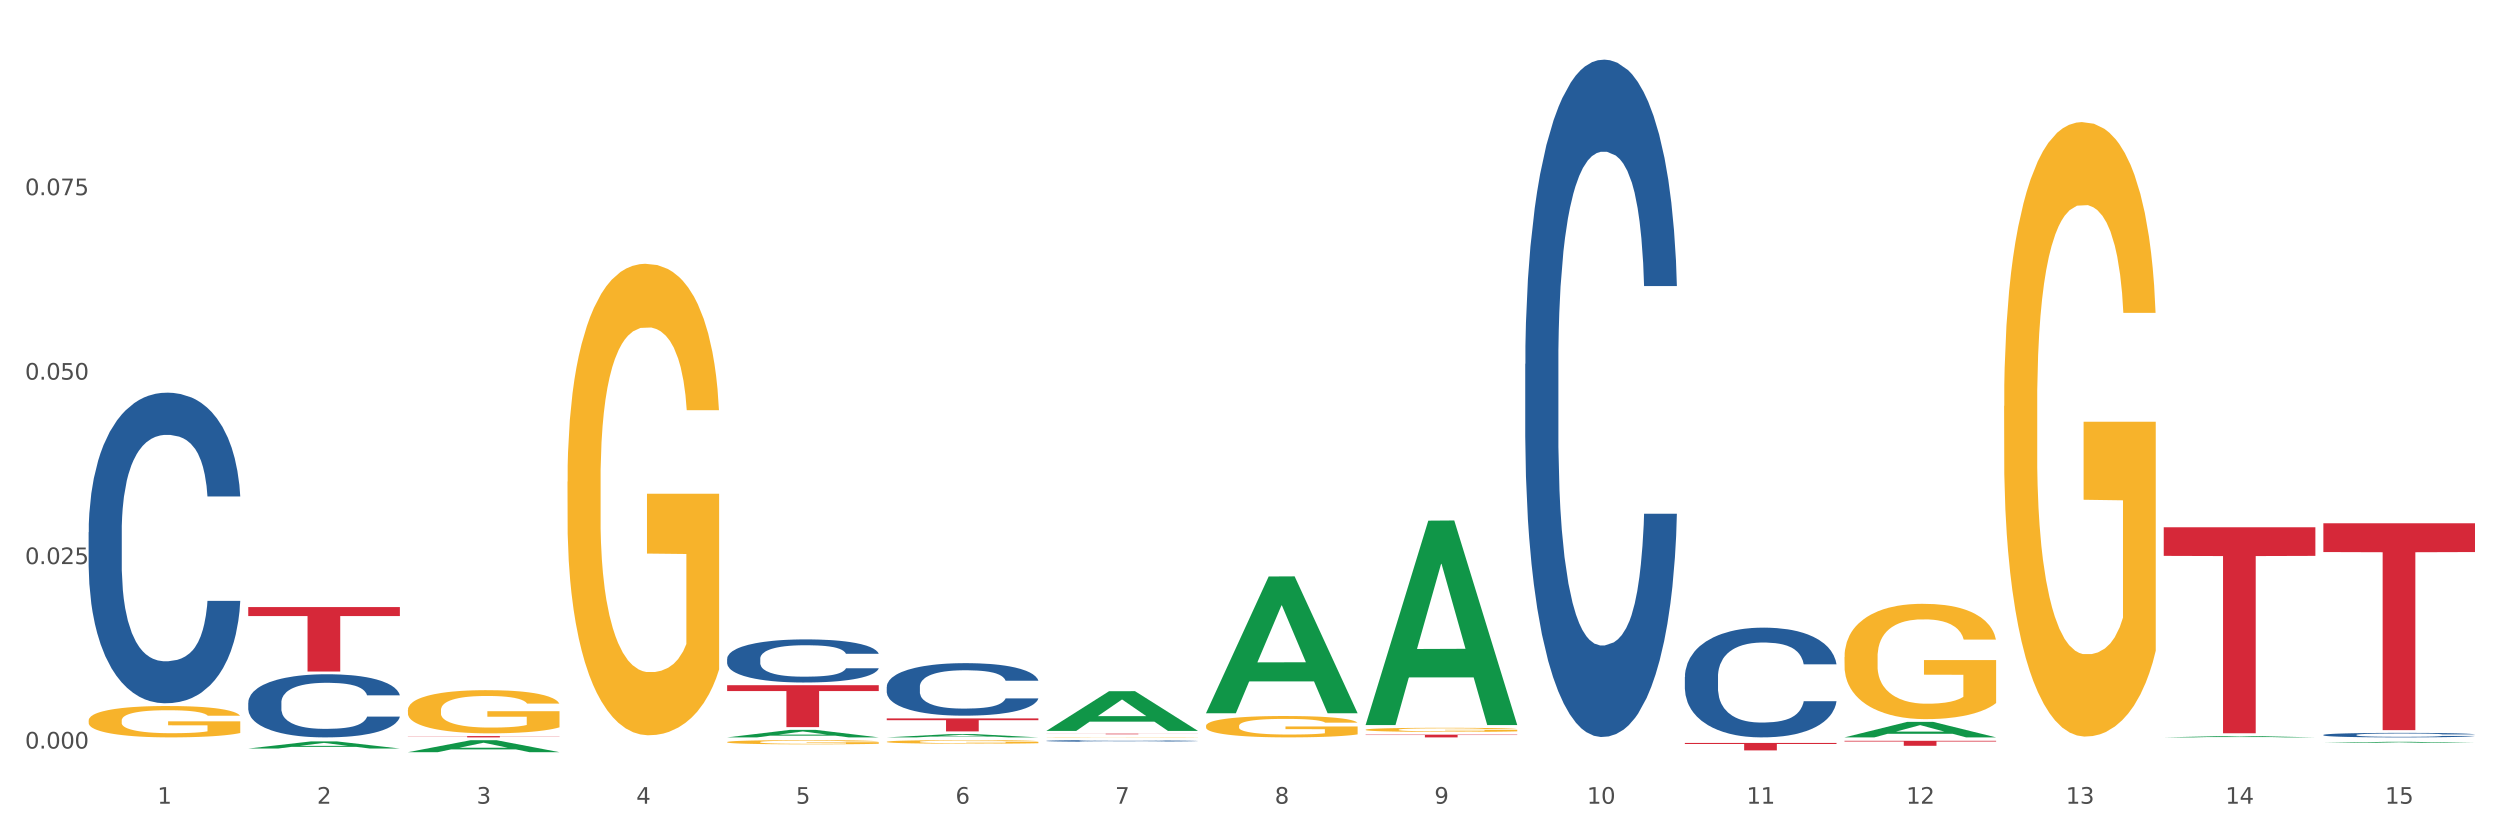 <?xml version="1.0" encoding="utf-8" standalone="no"?>
<!DOCTYPE svg PUBLIC "-//W3C//DTD SVG 1.1//EN"
  "http://www.w3.org/Graphics/SVG/1.1/DTD/svg11.dtd">
<svg xmlns:xlink="http://www.w3.org/1999/xlink" width="1080pt" height="360pt" viewBox="0 0 1080 360" xmlns="http://www.w3.org/2000/svg" version="1.1">
 <rect x="0" y="0" width="1080" height="360" fill="#333333" stroke="none"/>
 <defs>
  <style type="text/css">*{stroke-linejoin: round; stroke-linecap: butt}</style>
 </defs>
 <g id="figure_1">
  <g id="patch_1">
   <path d="M 0 360 
L 1080 360 
L 1080 0 
L 0 0 
z
" style="fill: #ffffff; stroke: #ffffff; stroke-linejoin: miter"/>
  </g>
  <g id="axes_1">
   <g id="matplotlib.axis_1">
    <g id="xtick_1">
     <g id="text_1">
      <!-- 1 -->
      <g style="fill: #4d4d4d" transform="translate(67.984 347.204) scale(0.096 -0.096)">
       <defs>
        <path id="DejaVuSans-31" d="M 794 531 
L 1825 531 
L 1825 4091 
L 703 3866 
L 703 4441 
L 1819 4666 
L 2450 4666 
L 2450 531 
L 3481 531 
L 3481 0 
L 794 0 
L 794 531 
z
" transform="scale(0.016)"/>
       </defs>
       <use xlink:href="#DejaVuSans-31"/>
      </g>
     </g>
    </g>
    <g id="xtick_2">
     <g id="text_2">
      <!-- 2 -->
      <g style="fill: #4d4d4d" transform="translate(136.942 347.204) scale(0.096 -0.096)">
       <defs>
        <path id="DejaVuSans-32" d="M 1228 531 
L 3431 531 
L 3431 0 
L 469 0 
L 469 531 
Q 828 903 1448 1529 
Q 2069 2156 2228 2338 
Q 2531 2678 2651 2914 
Q 2772 3150 2772 3378 
Q 2772 3750 2511 3984 
Q 2250 4219 1831 4219 
Q 1534 4219 1204 4116 
Q 875 4013 500 3803 
L 500 4441 
Q 881 4594 1212 4672 
Q 1544 4750 1819 4750 
Q 2544 4750 2975 4387 
Q 3406 4025 3406 3419 
Q 3406 3131 3298 2873 
Q 3191 2616 2906 2266 
Q 2828 2175 2409 1742 
Q 1991 1309 1228 531 
z
" transform="scale(0.016)"/>
       </defs>
       <use xlink:href="#DejaVuSans-32"/>
      </g>
     </g>
    </g>
    <g id="xtick_3">
     <g id="text_3">
      <!-- 3 -->
      <g style="fill: #4d4d4d" transform="translate(205.899 347.204) scale(0.096 -0.096)">
       <defs>
        <path id="DejaVuSans-33" d="M 2597 2516 
Q 3050 2419 3304 2112 
Q 3559 1806 3559 1356 
Q 3559 666 3084 287 
Q 2609 -91 1734 -91 
Q 1441 -91 1130 -33 
Q 819 25 488 141 
L 488 750 
Q 750 597 1062 519 
Q 1375 441 1716 441 
Q 2309 441 2620 675 
Q 2931 909 2931 1356 
Q 2931 1769 2642 2001 
Q 2353 2234 1838 2234 
L 1294 2234 
L 1294 2753 
L 1863 2753 
Q 2328 2753 2575 2939 
Q 2822 3125 2822 3475 
Q 2822 3834 2567 4026 
Q 2313 4219 1838 4219 
Q 1578 4219 1281 4162 
Q 984 4106 628 3988 
L 628 4550 
Q 988 4650 1302 4700 
Q 1616 4750 1894 4750 
Q 2613 4750 3031 4423 
Q 3450 4097 3450 3541 
Q 3450 3153 3228 2886 
Q 3006 2619 2597 2516 
z
" transform="scale(0.016)"/>
       </defs>
       <use xlink:href="#DejaVuSans-33"/>
      </g>
     </g>
    </g>
    <g id="xtick_4">
     <g id="text_4">
      <!-- 4 -->
      <g style="fill: #4d4d4d" transform="translate(274.857 347.204) scale(0.096 -0.096)">
       <defs>
        <path id="DejaVuSans-34" d="M 2419 4116 
L 825 1625 
L 2419 1625 
L 2419 4116 
z
M 2253 4666 
L 3047 4666 
L 3047 1625 
L 3713 1625 
L 3713 1100 
L 3047 1100 
L 3047 0 
L 2419 0 
L 2419 1100 
L 313 1100 
L 313 1709 
L 2253 4666 
z
" transform="scale(0.016)"/>
       </defs>
       <use xlink:href="#DejaVuSans-34"/>
      </g>
     </g>
    </g>
    <g id="xtick_5">
     <g id="text_5">
      <!-- 5 -->
      <g style="fill: #4d4d4d" transform="translate(343.815 347.204) scale(0.096 -0.096)">
       <defs>
        <path id="DejaVuSans-35" d="M 691 4666 
L 3169 4666 
L 3169 4134 
L 1269 4134 
L 1269 2991 
Q 1406 3038 1543 3061 
Q 1681 3084 1819 3084 
Q 2600 3084 3056 2656 
Q 3513 2228 3513 1497 
Q 3513 744 3044 326 
Q 2575 -91 1722 -91 
Q 1428 -91 1123 -41 
Q 819 9 494 109 
L 494 744 
Q 775 591 1075 516 
Q 1375 441 1709 441 
Q 2250 441 2565 725 
Q 2881 1009 2881 1497 
Q 2881 1984 2565 2268 
Q 2250 2553 1709 2553 
Q 1456 2553 1204 2497 
Q 953 2441 691 2322 
L 691 4666 
z
" transform="scale(0.016)"/>
       </defs>
       <use xlink:href="#DejaVuSans-35"/>
      </g>
     </g>
    </g>
    <g id="xtick_6">
     <g id="text_6">
      <!-- 6 -->
      <g style="fill: #4d4d4d" transform="translate(412.772 347.204) scale(0.096 -0.096)">
       <defs>
        <path id="DejaVuSans-36" d="M 2113 2584 
Q 1688 2584 1439 2293 
Q 1191 2003 1191 1497 
Q 1191 994 1439 701 
Q 1688 409 2113 409 
Q 2538 409 2786 701 
Q 3034 994 3034 1497 
Q 3034 2003 2786 2293 
Q 2538 2584 2113 2584 
z
M 3366 4563 
L 3366 3988 
Q 3128 4100 2886 4159 
Q 2644 4219 2406 4219 
Q 1781 4219 1451 3797 
Q 1122 3375 1075 2522 
Q 1259 2794 1537 2939 
Q 1816 3084 2150 3084 
Q 2853 3084 3261 2657 
Q 3669 2231 3669 1497 
Q 3669 778 3244 343 
Q 2819 -91 2113 -91 
Q 1303 -91 875 529 
Q 447 1150 447 2328 
Q 447 3434 972 4092 
Q 1497 4750 2381 4750 
Q 2619 4750 2861 4703 
Q 3103 4656 3366 4563 
z
" transform="scale(0.016)"/>
       </defs>
       <use xlink:href="#DejaVuSans-36"/>
      </g>
     </g>
    </g>
    <g id="xtick_7">
     <g id="text_7">
      <!-- 7 -->
      <g style="fill: #4d4d4d" transform="translate(481.73 347.204) scale(0.096 -0.096)">
       <defs>
        <path id="DejaVuSans-37" d="M 525 4666 
L 3525 4666 
L 3525 4397 
L 1831 0 
L 1172 0 
L 2766 4134 
L 525 4134 
L 525 4666 
z
" transform="scale(0.016)"/>
       </defs>
       <use xlink:href="#DejaVuSans-37"/>
      </g>
     </g>
    </g>
    <g id="xtick_8">
     <g id="text_8">
      <!-- 8 -->
      <g style="fill: #4d4d4d" transform="translate(550.688 347.204) scale(0.096 -0.096)">
       <defs>
        <path id="DejaVuSans-38" d="M 2034 2216 
Q 1584 2216 1326 1975 
Q 1069 1734 1069 1313 
Q 1069 891 1326 650 
Q 1584 409 2034 409 
Q 2484 409 2743 651 
Q 3003 894 3003 1313 
Q 3003 1734 2745 1975 
Q 2488 2216 2034 2216 
z
M 1403 2484 
Q 997 2584 770 2862 
Q 544 3141 544 3541 
Q 544 4100 942 4425 
Q 1341 4750 2034 4750 
Q 2731 4750 3128 4425 
Q 3525 4100 3525 3541 
Q 3525 3141 3298 2862 
Q 3072 2584 2669 2484 
Q 3125 2378 3379 2068 
Q 3634 1759 3634 1313 
Q 3634 634 3220 271 
Q 2806 -91 2034 -91 
Q 1263 -91 848 271 
Q 434 634 434 1313 
Q 434 1759 690 2068 
Q 947 2378 1403 2484 
z
M 1172 3481 
Q 1172 3119 1398 2916 
Q 1625 2713 2034 2713 
Q 2441 2713 2670 2916 
Q 2900 3119 2900 3481 
Q 2900 3844 2670 4047 
Q 2441 4250 2034 4250 
Q 1625 4250 1398 4047 
Q 1172 3844 1172 3481 
z
" transform="scale(0.016)"/>
       </defs>
       <use xlink:href="#DejaVuSans-38"/>
      </g>
     </g>
    </g>
    <g id="xtick_9">
     <g id="text_9">
      <!-- 9 -->
      <g style="fill: #4d4d4d" transform="translate(619.645 347.204) scale(0.096 -0.096)">
       <defs>
        <path id="DejaVuSans-39" d="M 703 97 
L 703 672 
Q 941 559 1184 500 
Q 1428 441 1663 441 
Q 2288 441 2617 861 
Q 2947 1281 2994 2138 
Q 2813 1869 2534 1725 
Q 2256 1581 1919 1581 
Q 1219 1581 811 2004 
Q 403 2428 403 3163 
Q 403 3881 828 4315 
Q 1253 4750 1959 4750 
Q 2769 4750 3195 4129 
Q 3622 3509 3622 2328 
Q 3622 1225 3098 567 
Q 2575 -91 1691 -91 
Q 1453 -91 1209 -44 
Q 966 3 703 97 
z
M 1959 2075 
Q 2384 2075 2632 2365 
Q 2881 2656 2881 3163 
Q 2881 3666 2632 3958 
Q 2384 4250 1959 4250 
Q 1534 4250 1286 3958 
Q 1038 3666 1038 3163 
Q 1038 2656 1286 2365 
Q 1534 2075 1959 2075 
z
" transform="scale(0.016)"/>
       </defs>
       <use xlink:href="#DejaVuSans-39"/>
      </g>
     </g>
    </g>
    <g id="xtick_10">
     <g id="text_10">
      <!-- 10 -->
      <g style="fill: #4d4d4d" transform="translate(685.549 347.204) scale(0.096 -0.096)">
       <defs>
        <path id="DejaVuSans-30" d="M 2034 4250 
Q 1547 4250 1301 3770 
Q 1056 3291 1056 2328 
Q 1056 1369 1301 889 
Q 1547 409 2034 409 
Q 2525 409 2770 889 
Q 3016 1369 3016 2328 
Q 3016 3291 2770 3770 
Q 2525 4250 2034 4250 
z
M 2034 4750 
Q 2819 4750 3233 4129 
Q 3647 3509 3647 2328 
Q 3647 1150 3233 529 
Q 2819 -91 2034 -91 
Q 1250 -91 836 529 
Q 422 1150 422 2328 
Q 422 3509 836 4129 
Q 1250 4750 2034 4750 
z
" transform="scale(0.016)"/>
       </defs>
       <use xlink:href="#DejaVuSans-31"/>
       <use xlink:href="#DejaVuSans-30" transform="translate(63.623 0)"/>
      </g>
     </g>
    </g>
    <g id="xtick_11">
     <g id="text_11">
      <!-- 11 -->
      <g style="fill: #4d4d4d" transform="translate(754.506 347.204) scale(0.096 -0.096)">
       <use xlink:href="#DejaVuSans-31"/>
       <use xlink:href="#DejaVuSans-31" transform="translate(63.623 0)"/>
      </g>
     </g>
    </g>
    <g id="xtick_12">
     <g id="text_12">
      <!-- 12 -->
      <g style="fill: #4d4d4d" transform="translate(823.464 347.204) scale(0.096 -0.096)">
       <use xlink:href="#DejaVuSans-31"/>
       <use xlink:href="#DejaVuSans-32" transform="translate(63.623 0)"/>
      </g>
     </g>
    </g>
    <g id="xtick_13">
     <g id="text_13">
      <!-- 13 -->
      <g style="fill: #4d4d4d" transform="translate(892.422 347.204) scale(0.096 -0.096)">
       <use xlink:href="#DejaVuSans-31"/>
       <use xlink:href="#DejaVuSans-33" transform="translate(63.623 0)"/>
      </g>
     </g>
    </g>
    <g id="xtick_14">
     <g id="text_14">
      <!-- 14 -->
      <g style="fill: #4d4d4d" transform="translate(961.379 347.204) scale(0.096 -0.096)">
       <use xlink:href="#DejaVuSans-31"/>
       <use xlink:href="#DejaVuSans-34" transform="translate(63.623 0)"/>
      </g>
     </g>
    </g>
    <g id="xtick_15">
     <g id="text_15">
      <!-- 15 -->
      <g style="fill: #4d4d4d" transform="translate(1030.337 347.204) scale(0.096 -0.096)">
       <use xlink:href="#DejaVuSans-31"/>
       <use xlink:href="#DejaVuSans-35" transform="translate(63.623 0)"/>
      </g>
     </g>
    </g>
    <g id="xtick_16"/>
    <g id="xtick_17"/>
    <g id="xtick_18"/>
    <g id="xtick_19"/>
    <g id="xtick_20"/>
    <g id="xtick_21"/>
    <g id="xtick_22"/>
    <g id="xtick_23"/>
    <g id="xtick_24"/>
    <g id="xtick_25"/>
    <g id="xtick_26"/>
    <g id="xtick_27"/>
    <g id="xtick_28"/>
    <g id="xtick_29"/>
   </g>
   <g id="matplotlib.axis_2">
    <g id="ytick_1">
     <g id="text_16">
      <!-- 0.000 -->
      <g style="fill: #4d4d4d" transform="translate(10.8 323.378) scale(0.096 -0.096)">
       <defs>
        <path id="DejaVuSans-2e" d="M 684 794 
L 1344 794 
L 1344 0 
L 684 0 
L 684 794 
z
" transform="scale(0.016)"/>
       </defs>
       <use xlink:href="#DejaVuSans-30"/>
       <use xlink:href="#DejaVuSans-2e" transform="translate(63.623 0)"/>
       <use xlink:href="#DejaVuSans-30" transform="translate(95.41 0)"/>
       <use xlink:href="#DejaVuSans-30" transform="translate(159.033 0)"/>
       <use xlink:href="#DejaVuSans-30" transform="translate(222.656 0)"/>
      </g>
     </g>
    </g>
    <g id="ytick_2">
     <g id="text_17">
      <!-- 0.025 -->
      <g style="fill: #4d4d4d" transform="translate(10.8 243.691) scale(0.096 -0.096)">
       <use xlink:href="#DejaVuSans-30"/>
       <use xlink:href="#DejaVuSans-2e" transform="translate(63.623 0)"/>
       <use xlink:href="#DejaVuSans-30" transform="translate(95.41 0)"/>
       <use xlink:href="#DejaVuSans-32" transform="translate(159.033 0)"/>
       <use xlink:href="#DejaVuSans-35" transform="translate(222.656 0)"/>
      </g>
     </g>
    </g>
    <g id="ytick_3">
     <g id="text_18">
      <!-- 0.050 -->
      <g style="fill: #4d4d4d" transform="translate(10.8 164.004) scale(0.096 -0.096)">
       <use xlink:href="#DejaVuSans-30"/>
       <use xlink:href="#DejaVuSans-2e" transform="translate(63.623 0)"/>
       <use xlink:href="#DejaVuSans-30" transform="translate(95.41 0)"/>
       <use xlink:href="#DejaVuSans-35" transform="translate(159.033 0)"/>
       <use xlink:href="#DejaVuSans-30" transform="translate(222.656 0)"/>
      </g>
     </g>
    </g>
    <g id="ytick_4">
     <g id="text_19">
      <!-- 0.075 -->
      <g style="fill: #4d4d4d" transform="translate(10.8 84.318) scale(0.096 -0.096)">
       <use xlink:href="#DejaVuSans-30"/>
       <use xlink:href="#DejaVuSans-2e" transform="translate(63.623 0)"/>
       <use xlink:href="#DejaVuSans-30" transform="translate(95.41 0)"/>
       <use xlink:href="#DejaVuSans-37" transform="translate(159.033 0)"/>
       <use xlink:href="#DejaVuSans-35" transform="translate(222.656 0)"/>
      </g>
     </g>
    </g>
    <g id="ytick_5"/>
    <g id="ytick_6"/>
    <g id="ytick_7"/>
    <g id="ytick_8"/>
   </g>
   <g id="PolyCollection_1">
    <path d="M 107.241 323.364 
L 107.308 323.361 
L 134.323 320.289 
L 145.533 320.286 
L 172.75 323.37 
L 159.784 323.37 
L 153.908 322.652 
L 126.016 322.652 
L 125.813 322.663 
L 120.14 323.37 
L 107.241 323.37 
L 107.241 323.364 
L 129.527 322.223 
L 150.396 322.22 
L 140.063 320.943 
L 139.928 320.938 
L 139.793 320.946 
L 129.46 322.22 
L 129.527 322.223 
L 107.241 323.364 
z
" clip-path="url(#p8ca5facd0c)" style="fill: #109648"/>
    <path d="M 796.817 320.04 
L 862.327 320.04 
L 862.327 320.34 
L 836.558 320.342 
L 836.558 322.195 
L 822.431 322.195 
L 822.431 320.342 
L 796.817 320.34 
L 796.817 320.042 
L 796.817 320.04 
z
" clip-path="url(#p8ca5facd0c)" style="fill: #d62839"/>
    <path d="M 727.86 320.961 
L 793.369 320.961 
L 793.369 321.405 
L 767.6 321.408 
L 767.6 324.158 
L 753.474 324.158 
L 753.474 321.408 
L 727.86 321.405 
L 727.86 320.964 
L 727.86 320.961 
z
" clip-path="url(#p8ca5facd0c)" style="fill: #d62839"/>
    <path d="M 589.944 317.368 
L 655.454 317.368 
L 655.454 317.533 
L 629.685 317.534 
L 629.685 318.555 
L 615.558 318.555 
L 615.558 317.534 
L 589.944 317.533 
L 589.944 317.369 
L 589.944 317.368 
z
" clip-path="url(#p8ca5facd0c)" style="fill: #d62839"/>
    <path d="M 452.029 316.94 
L 517.539 316.94 
L 517.539 316.978 
L 491.769 316.979 
L 491.769 317.215 
L 477.643 317.215 
L 477.643 316.979 
L 452.029 316.978 
L 452.029 316.94 
L 452.029 316.94 
z
" clip-path="url(#p8ca5facd0c)" style="fill: #d62839"/>
    <path d="M 383.071 310.354 
L 448.581 310.354 
L 448.581 311.132 
L 422.812 311.137 
L 422.812 315.954 
L 408.685 315.954 
L 408.685 311.137 
L 383.071 311.132 
L 383.071 310.359 
L 383.071 310.354 
z
" clip-path="url(#p8ca5facd0c)" style="fill: #d62839"/>
    <path d="M 314.114 296.019 
L 379.623 296.019 
L 379.623 298.537 
L 353.854 298.554 
L 353.854 314.134 
L 339.728 314.134 
L 339.728 298.554 
L 314.114 298.537 
L 314.114 296.036 
L 314.114 296.019 
z
" clip-path="url(#p8ca5facd0c)" style="fill: #d62839"/>
    <path d="M 107.241 262.261 
L 172.75 262.261 
L 172.75 266.129 
L 146.981 266.155 
L 146.981 290.095 
L 132.855 290.095 
L 132.855 266.155 
L 107.241 266.129 
L 107.241 262.287 
L 107.241 262.261 
z
" clip-path="url(#p8ca5facd0c)" style="fill: #d62839"/>
    <path d="M 865.775 175.407 
L 865.852 175.165 
L 865.852 166.437 
L 866.007 158.921 
L 866.78 140.737 
L 867.941 125.705 
L 868.791 117.705 
L 869.642 111.159 
L 870.648 104.612 
L 871.885 97.824 
L 874.128 87.884 
L 875.52 82.792 
L 877.222 77.458 
L 880.315 69.7 
L 882.558 65.336 
L 884.879 61.699 
L 888.669 57.335 
L 891.144 55.395 
L 893.773 53.941 
L 896.944 52.971 
L 899.342 52.729 
L 904.601 53.456 
L 909.087 55.638 
L 911.253 57.335 
L 914.037 60.244 
L 915.507 62.184 
L 917.904 66.063 
L 920.379 71.155 
L 922.081 75.519 
L 924.633 83.762 
L 926.567 92.005 
L 928.346 102.188 
L 929.274 109.219 
L 929.97 115.765 
L 930.589 123.281 
L 931.207 135.161 
L 917.286 135.161 
L 916.744 126.675 
L 915.893 118.674 
L 914.656 110.916 
L 913.573 106.067 
L 911.717 100.006 
L 910.015 96.127 
L 908.236 93.217 
L 906.071 90.793 
L 904.369 89.581 
L 901.972 88.611 
L 897.254 88.853 
L 894.083 90.793 
L 891.917 93.217 
L 890.525 95.399 
L 889.287 97.824 
L 887.895 101.218 
L 886.271 106.31 
L 885.111 110.916 
L 883.951 116.735 
L 883.022 122.554 
L 882.172 129.342 
L 881.476 136.616 
L 880.934 144.131 
L 880.47 153.344 
L 880.083 168.619 
L 880.083 201.834 
L 880.238 209.35 
L 880.625 219.29 
L 881.089 226.806 
L 881.862 235.777 
L 882.558 241.838 
L 883.873 250.566 
L 885.343 257.84 
L 886.503 262.446 
L 887.663 266.325 
L 889.674 271.659 
L 891.917 276.023 
L 893.851 278.69 
L 896.48 281.115 
L 898.259 282.084 
L 899.806 282.569 
L 903.596 282.569 
L 906.303 281.842 
L 909.319 280.145 
L 911.639 277.963 
L 913.573 275.296 
L 915.739 270.932 
L 917.131 266.81 
L 917.131 216.138 
L 900.115 215.896 
L 900.115 182.196 
L 931.285 182.196 
L 931.285 281.115 
L 929.97 286.206 
L 928.5 290.812 
L 926.953 294.934 
L 924.633 300.026 
L 921.849 304.874 
L 919.374 308.269 
L 916.744 311.178 
L 913.65 313.845 
L 909.629 316.27 
L 907.154 317.239 
L 904.06 317.967 
L 900.425 318.209 
L 897.254 317.724 
L 894.16 316.512 
L 890.911 314.33 
L 887.74 311.178 
L 885.343 308.026 
L 882.945 304.147 
L 880.393 299.056 
L 878.382 294.207 
L 876.835 289.843 
L 875.133 284.266 
L 873.277 276.993 
L 871.885 270.447 
L 870.648 263.658 
L 869.333 254.93 
L 868.405 247.414 
L 867.476 237.959 
L 866.935 230.928 
L 866.316 220.018 
L 865.852 204.743 
L 865.775 175.407 
z
" clip-path="url(#p8ca5facd0c)" style="fill: #f7b32b"/>
    <path d="M 796.817 283.869 
L 796.895 283.823 
L 796.895 282.185 
L 797.049 280.775 
L 797.823 277.362 
L 798.983 274.541 
L 799.834 273.039 
L 800.684 271.81 
L 801.69 270.582 
L 802.927 269.308 
L 805.17 267.442 
L 806.563 266.487 
L 808.264 265.486 
L 811.358 264.029 
L 813.601 263.21 
L 815.921 262.528 
L 819.711 261.709 
L 822.186 261.345 
L 824.816 261.072 
L 827.987 260.89 
L 830.384 260.844 
L 835.644 260.981 
L 840.129 261.39 
L 842.295 261.709 
L 845.079 262.255 
L 846.549 262.619 
L 848.947 263.347 
L 851.422 264.302 
L 853.123 265.122 
L 855.676 266.669 
L 857.609 268.216 
L 859.388 270.127 
L 860.316 271.446 
L 861.012 272.675 
L 861.631 274.086 
L 862.25 276.315 
L 848.328 276.315 
L 847.786 274.723 
L 846.936 273.221 
L 845.698 271.765 
L 844.615 270.855 
L 842.759 269.717 
L 841.058 268.989 
L 839.279 268.443 
L 837.113 267.988 
L 835.412 267.761 
L 833.014 267.579 
L 828.296 267.624 
L 825.125 267.988 
L 822.959 268.443 
L 821.567 268.853 
L 820.33 269.308 
L 818.937 269.945 
L 817.313 270.9 
L 816.153 271.765 
L 814.993 272.857 
L 814.065 273.949 
L 813.214 275.223 
L 812.518 276.588 
L 811.977 277.999 
L 811.512 279.728 
L 811.126 282.595 
L 811.126 288.829 
L 811.28 290.239 
L 811.667 292.105 
L 812.131 293.515 
L 812.905 295.199 
L 813.601 296.337 
L 814.916 297.975 
L 816.385 299.34 
L 817.545 300.204 
L 818.705 300.932 
L 820.716 301.933 
L 822.959 302.753 
L 824.893 303.253 
L 827.523 303.708 
L 829.301 303.89 
L 830.848 303.981 
L 834.638 303.981 
L 837.345 303.845 
L 840.362 303.526 
L 842.682 303.117 
L 844.615 302.616 
L 846.781 301.797 
L 848.173 301.023 
L 848.173 291.513 
L 831.158 291.468 
L 831.158 285.143 
L 862.327 285.143 
L 862.327 303.708 
L 861.012 304.664 
L 859.543 305.528 
L 857.996 306.302 
L 855.676 307.257 
L 852.891 308.167 
L 850.416 308.804 
L 847.786 309.35 
L 844.693 309.851 
L 840.671 310.306 
L 838.196 310.488 
L 835.102 310.625 
L 831.467 310.67 
L 828.296 310.579 
L 825.202 310.352 
L 821.954 309.942 
L 818.783 309.35 
L 816.385 308.759 
L 813.987 308.031 
L 811.435 307.075 
L 809.424 306.165 
L 807.877 305.346 
L 806.176 304.3 
L 804.32 302.935 
L 802.927 301.706 
L 801.69 300.432 
L 800.375 298.794 
L 799.447 297.383 
L 798.519 295.609 
L 797.977 294.289 
L 797.359 292.241 
L 796.895 289.375 
L 796.817 283.869 
z
" clip-path="url(#p8ca5facd0c)" style="fill: #f7b32b"/>
    <path d="M 589.944 315.232 
L 590.022 315.23 
L 590.022 315.172 
L 590.176 315.121 
L 590.95 314.999 
L 592.11 314.898 
L 592.961 314.844 
L 593.811 314.8 
L 594.817 314.756 
L 596.054 314.71 
L 598.297 314.643 
L 599.69 314.609 
L 601.391 314.573 
L 604.485 314.521 
L 606.728 314.492 
L 609.048 314.467 
L 612.838 314.438 
L 615.313 314.425 
L 617.943 314.415 
L 621.114 314.408 
L 623.511 314.407 
L 628.771 314.412 
L 633.257 314.426 
L 635.422 314.438 
L 638.206 314.457 
L 639.676 314.47 
L 642.074 314.496 
L 644.549 314.531 
L 646.25 314.56 
L 648.803 314.615 
L 650.736 314.671 
L 652.515 314.739 
L 653.443 314.787 
L 654.139 314.831 
L 654.758 314.881 
L 655.377 314.961 
L 641.455 314.961 
L 640.914 314.904 
L 640.063 314.85 
L 638.825 314.798 
L 637.742 314.766 
L 635.886 314.725 
L 634.185 314.699 
L 632.406 314.679 
L 630.24 314.663 
L 628.539 314.655 
L 626.141 314.648 
L 621.423 314.65 
L 618.252 314.663 
L 616.086 314.679 
L 614.694 314.694 
L 613.457 314.71 
L 612.064 314.733 
L 610.44 314.767 
L 609.28 314.798 
L 608.12 314.837 
L 607.192 314.876 
L 606.341 314.922 
L 605.645 314.971 
L 605.104 315.022 
L 604.639 315.084 
L 604.253 315.186 
L 604.253 315.41 
L 604.407 315.46 
L 604.794 315.527 
L 605.258 315.578 
L 606.032 315.638 
L 606.728 315.679 
L 608.043 315.737 
L 609.512 315.786 
L 610.672 315.817 
L 611.832 315.843 
L 613.843 315.879 
L 616.086 315.909 
L 618.02 315.927 
L 620.65 315.943 
L 622.428 315.949 
L 623.975 315.953 
L 627.765 315.953 
L 630.472 315.948 
L 633.489 315.936 
L 635.809 315.922 
L 637.742 315.904 
L 639.908 315.874 
L 641.3 315.847 
L 641.3 315.506 
L 624.285 315.504 
L 624.285 315.278 
L 655.454 315.278 
L 655.454 315.943 
L 654.139 315.977 
L 652.67 316.008 
L 651.123 316.036 
L 648.803 316.07 
L 646.018 316.103 
L 643.543 316.126 
L 640.914 316.145 
L 637.82 316.163 
L 633.798 316.179 
L 631.323 316.186 
L 628.229 316.191 
L 624.594 316.192 
L 621.423 316.189 
L 618.329 316.181 
L 615.081 316.166 
L 611.91 316.145 
L 609.512 316.124 
L 607.114 316.098 
L 604.562 316.064 
L 602.551 316.031 
L 601.004 316.002 
L 599.303 315.964 
L 597.447 315.915 
L 596.054 315.871 
L 594.817 315.826 
L 593.502 315.767 
L 592.574 315.716 
L 591.646 315.653 
L 591.104 315.605 
L 590.486 315.532 
L 590.022 315.429 
L 589.944 315.232 
z
" clip-path="url(#p8ca5facd0c)" style="fill: #f7b32b"/>
    <path d="M 520.987 313.586 
L 521.064 313.577 
L 521.064 313.273 
L 521.219 313.012 
L 521.992 312.379 
L 523.152 311.856 
L 524.003 311.578 
L 524.854 311.35 
L 525.859 311.122 
L 527.097 310.886 
L 529.34 310.54 
L 530.732 310.363 
L 532.433 310.177 
L 535.527 309.907 
L 537.77 309.755 
L 540.09 309.629 
L 543.88 309.477 
L 546.355 309.409 
L 548.985 309.359 
L 552.156 309.325 
L 554.554 309.316 
L 559.813 309.342 
L 564.299 309.418 
L 566.464 309.477 
L 569.249 309.578 
L 570.718 309.645 
L 573.116 309.78 
L 575.591 309.958 
L 577.293 310.109 
L 579.845 310.396 
L 581.778 310.683 
L 583.557 311.038 
L 584.485 311.282 
L 585.182 311.51 
L 585.8 311.772 
L 586.419 312.185 
L 572.497 312.185 
L 571.956 311.89 
L 571.105 311.611 
L 569.868 311.341 
L 568.785 311.173 
L 566.929 310.962 
L 565.227 310.827 
L 563.448 310.725 
L 561.282 310.641 
L 559.581 310.599 
L 557.183 310.565 
L 552.465 310.574 
L 549.294 310.641 
L 547.129 310.725 
L 545.736 310.801 
L 544.499 310.886 
L 543.107 311.004 
L 541.483 311.181 
L 540.322 311.341 
L 539.162 311.544 
L 538.234 311.746 
L 537.383 311.983 
L 536.687 312.236 
L 536.146 312.497 
L 535.682 312.818 
L 535.295 313.349 
L 535.295 314.505 
L 535.45 314.767 
L 535.837 315.113 
L 536.301 315.374 
L 537.074 315.687 
L 537.77 315.898 
L 539.085 316.201 
L 540.554 316.454 
L 541.715 316.615 
L 542.875 316.75 
L 544.886 316.935 
L 547.129 317.087 
L 549.062 317.18 
L 551.692 317.264 
L 553.471 317.298 
L 555.018 317.315 
L 558.807 317.315 
L 561.515 317.29 
L 564.531 317.231 
L 566.851 317.155 
L 568.785 317.062 
L 570.95 316.91 
L 572.343 316.767 
L 572.343 315.003 
L 555.327 314.995 
L 555.327 313.822 
L 586.496 313.822 
L 586.496 317.264 
L 585.182 317.442 
L 583.712 317.602 
L 582.165 317.745 
L 579.845 317.923 
L 577.061 318.091 
L 574.586 318.209 
L 571.956 318.311 
L 568.862 318.403 
L 564.84 318.488 
L 562.365 318.522 
L 559.272 318.547 
L 555.636 318.555 
L 552.465 318.538 
L 549.372 318.496 
L 546.123 318.42 
L 542.952 318.311 
L 540.554 318.201 
L 538.157 318.066 
L 535.604 317.889 
L 533.594 317.72 
L 532.047 317.568 
L 530.345 317.374 
L 528.489 317.121 
L 527.097 316.893 
L 525.859 316.657 
L 524.544 316.353 
L 523.616 316.092 
L 522.688 315.763 
L 522.147 315.518 
L 521.528 315.138 
L 521.064 314.607 
L 520.987 313.586 
z
" clip-path="url(#p8ca5facd0c)" style="fill: #f7b32b"/>
    <path d="M 452.029 318.467 
L 452.106 318.467 
L 452.106 318.462 
L 452.261 318.457 
L 453.034 318.446 
L 454.195 318.436 
L 455.045 318.431 
L 455.896 318.427 
L 456.902 318.423 
L 458.139 318.419 
L 460.382 318.413 
L 461.774 318.41 
L 463.476 318.407 
L 466.569 318.402 
L 468.812 318.399 
L 471.133 318.397 
L 474.923 318.394 
L 477.398 318.393 
L 480.027 318.392 
L 483.198 318.391 
L 485.596 318.391 
L 490.855 318.392 
L 495.341 318.393 
L 497.507 318.394 
L 500.291 318.396 
L 501.761 318.397 
L 504.158 318.4 
L 506.633 318.403 
L 508.335 318.405 
L 510.887 318.41 
L 512.821 318.416 
L 514.6 318.422 
L 515.528 318.426 
L 516.224 318.43 
L 516.843 318.435 
L 517.461 318.442 
L 503.54 318.442 
L 502.998 318.437 
L 502.147 318.432 
L 500.91 318.427 
L 499.827 318.424 
L 497.971 318.421 
L 496.269 318.418 
L 494.49 318.416 
L 492.325 318.415 
L 490.623 318.414 
L 488.226 318.413 
L 483.508 318.414 
L 480.337 318.415 
L 478.171 318.416 
L 476.779 318.418 
L 475.541 318.419 
L 474.149 318.421 
L 472.525 318.424 
L 471.365 318.427 
L 470.205 318.431 
L 469.277 318.434 
L 468.426 318.439 
L 467.73 318.443 
L 467.188 318.448 
L 466.724 318.453 
L 466.337 318.463 
L 466.337 318.483 
L 466.492 318.488 
L 466.879 318.494 
L 467.343 318.499 
L 468.116 318.504 
L 468.812 318.508 
L 470.127 318.514 
L 471.597 318.518 
L 472.757 318.521 
L 473.917 318.523 
L 475.928 318.527 
L 478.171 318.529 
L 480.105 318.531 
L 482.734 318.532 
L 484.513 318.533 
L 486.06 318.533 
L 489.85 318.533 
L 492.557 318.533 
L 495.573 318.532 
L 497.894 318.53 
L 499.827 318.529 
L 501.993 318.526 
L 503.385 318.524 
L 503.385 318.492 
L 486.369 318.492 
L 486.369 318.471 
L 517.539 318.471 
L 517.539 318.532 
L 516.224 318.536 
L 514.754 318.538 
L 513.208 318.541 
L 510.887 318.544 
L 508.103 318.547 
L 505.628 318.549 
L 502.998 318.551 
L 499.904 318.553 
L 495.883 318.554 
L 493.408 318.555 
L 490.314 318.555 
L 486.679 318.555 
L 483.508 318.555 
L 480.414 318.554 
L 477.166 318.553 
L 473.994 318.551 
L 471.597 318.549 
L 469.199 318.547 
L 466.647 318.543 
L 464.636 318.541 
L 463.089 318.538 
L 461.387 318.534 
L 459.531 318.53 
L 458.139 318.526 
L 456.902 318.522 
L 455.587 318.516 
L 454.659 318.512 
L 453.731 318.506 
L 453.189 318.501 
L 452.57 318.495 
L 452.106 318.485 
L 452.029 318.467 
z
" clip-path="url(#p8ca5facd0c)" style="fill: #f7b32b"/>
    <path d="M 383.071 320.45 
L 383.149 320.448 
L 383.149 320.397 
L 383.303 320.353 
L 384.077 320.247 
L 385.237 320.159 
L 386.088 320.112 
L 386.938 320.073 
L 387.944 320.035 
L 389.181 319.995 
L 391.424 319.937 
L 392.817 319.907 
L 394.518 319.876 
L 397.612 319.831 
L 399.855 319.805 
L 402.175 319.784 
L 405.965 319.758 
L 408.44 319.747 
L 411.07 319.738 
L 414.241 319.733 
L 416.638 319.731 
L 421.898 319.735 
L 426.384 319.748 
L 428.549 319.758 
L 431.334 319.775 
L 432.803 319.787 
L 435.201 319.809 
L 437.676 319.839 
L 439.377 319.865 
L 441.93 319.913 
L 443.863 319.961 
L 445.642 320.021 
L 446.57 320.062 
L 447.266 320.1 
L 447.885 320.144 
L 448.504 320.214 
L 434.582 320.214 
L 434.041 320.164 
L 433.19 320.117 
L 431.952 320.072 
L 430.869 320.044 
L 429.013 320.008 
L 427.312 319.985 
L 425.533 319.968 
L 423.367 319.954 
L 421.666 319.947 
L 419.268 319.941 
L 414.55 319.943 
L 411.379 319.954 
L 409.213 319.968 
L 407.821 319.981 
L 406.584 319.995 
L 405.191 320.015 
L 403.567 320.045 
L 402.407 320.072 
L 401.247 320.106 
L 400.319 320.14 
L 399.468 320.18 
L 398.772 320.223 
L 398.231 320.267 
L 397.767 320.32 
L 397.38 320.41 
L 397.38 320.604 
L 397.534 320.648 
L 397.921 320.707 
L 398.385 320.751 
L 399.159 320.803 
L 399.855 320.839 
L 401.17 320.89 
L 402.639 320.932 
L 403.799 320.959 
L 404.959 320.982 
L 406.97 321.013 
L 409.213 321.039 
L 411.147 321.055 
L 413.777 321.069 
L 415.555 321.074 
L 417.102 321.077 
L 420.892 321.077 
L 423.599 321.073 
L 426.616 321.063 
L 428.936 321.05 
L 430.869 321.035 
L 433.035 321.009 
L 434.427 320.985 
L 434.427 320.688 
L 417.412 320.687 
L 417.412 320.489 
L 448.581 320.489 
L 448.581 321.069 
L 447.266 321.099 
L 445.797 321.126 
L 444.25 321.15 
L 441.93 321.18 
L 439.145 321.208 
L 436.67 321.228 
L 434.041 321.245 
L 430.947 321.26 
L 426.925 321.275 
L 424.45 321.28 
L 421.356 321.285 
L 417.721 321.286 
L 414.55 321.283 
L 411.456 321.276 
L 408.208 321.263 
L 405.037 321.245 
L 402.639 321.226 
L 400.242 321.204 
L 397.689 321.174 
L 395.678 321.145 
L 394.131 321.12 
L 392.43 321.087 
L 390.574 321.045 
L 389.181 321.006 
L 387.944 320.967 
L 386.629 320.915 
L 385.701 320.871 
L 384.773 320.816 
L 384.231 320.775 
L 383.613 320.711 
L 383.149 320.622 
L 383.071 320.45 
z
" clip-path="url(#p8ca5facd0c)" style="fill: #f7b32b"/>
    <path d="M 314.114 320.576 
L 314.191 320.574 
L 314.191 320.514 
L 314.346 320.462 
L 315.119 320.337 
L 316.279 320.234 
L 317.13 320.178 
L 317.981 320.133 
L 318.986 320.088 
L 320.224 320.042 
L 322.467 319.973 
L 323.859 319.938 
L 325.56 319.901 
L 328.654 319.848 
L 330.897 319.818 
L 333.217 319.793 
L 337.007 319.763 
L 339.482 319.75 
L 342.112 319.74 
L 345.283 319.733 
L 347.681 319.731 
L 352.94 319.736 
L 357.426 319.751 
L 359.591 319.763 
L 362.376 319.783 
L 363.845 319.796 
L 366.243 319.823 
L 368.718 319.858 
L 370.42 319.888 
L 372.972 319.945 
L 374.905 320.002 
L 376.684 320.072 
L 377.612 320.12 
L 378.309 320.165 
L 378.927 320.217 
L 379.546 320.299 
L 365.624 320.299 
L 365.083 320.24 
L 364.232 320.185 
L 362.995 320.132 
L 361.912 320.098 
L 360.056 320.057 
L 358.354 320.03 
L 356.575 320.01 
L 354.409 319.993 
L 352.708 319.985 
L 350.31 319.978 
L 345.592 319.98 
L 342.421 319.993 
L 340.256 320.01 
L 338.863 320.025 
L 337.626 320.042 
L 336.234 320.065 
L 334.61 320.1 
L 333.449 320.132 
L 332.289 320.172 
L 331.361 320.212 
L 330.51 320.259 
L 329.814 320.309 
L 329.273 320.36 
L 328.809 320.424 
L 328.422 320.529 
L 328.422 320.758 
L 328.577 320.809 
L 328.964 320.878 
L 329.428 320.929 
L 330.201 320.991 
L 330.897 321.033 
L 332.212 321.093 
L 333.681 321.143 
L 334.842 321.175 
L 336.002 321.201 
L 338.013 321.238 
L 340.256 321.268 
L 342.189 321.287 
L 344.819 321.303 
L 346.598 321.31 
L 348.145 321.313 
L 351.935 321.313 
L 354.642 321.308 
L 357.658 321.297 
L 359.978 321.282 
L 361.912 321.263 
L 364.077 321.233 
L 365.47 321.205 
L 365.47 320.856 
L 348.454 320.854 
L 348.454 320.622 
L 379.623 320.622 
L 379.623 321.303 
L 378.309 321.338 
L 376.839 321.37 
L 375.292 321.398 
L 372.972 321.433 
L 370.188 321.467 
L 367.713 321.49 
L 365.083 321.51 
L 361.989 321.529 
L 357.967 321.545 
L 355.492 321.552 
L 352.399 321.557 
L 348.763 321.559 
L 345.592 321.555 
L 342.499 321.547 
L 339.25 321.532 
L 336.079 321.51 
L 333.681 321.489 
L 331.284 321.462 
L 328.732 321.427 
L 326.721 321.393 
L 325.174 321.363 
L 323.472 321.325 
L 321.616 321.275 
L 320.224 321.23 
L 318.986 321.183 
L 317.671 321.123 
L 316.743 321.071 
L 315.815 321.006 
L 315.274 320.958 
L 314.655 320.883 
L 314.191 320.778 
L 314.114 320.576 
z
" clip-path="url(#p8ca5facd0c)" style="fill: #f7b32b"/>
    <path d="M 245.156 208.076 
L 245.233 207.89 
L 245.233 201.193 
L 245.388 195.426 
L 246.161 181.475 
L 247.322 169.941 
L 248.172 163.802 
L 249.023 158.779 
L 250.029 153.757 
L 251.266 148.548 
L 253.509 140.921 
L 254.901 137.014 
L 256.603 132.922 
L 259.697 126.969 
L 261.939 123.621 
L 264.26 120.83 
L 268.05 117.482 
L 270.525 115.994 
L 273.154 114.877 
L 276.325 114.133 
L 278.723 113.947 
L 283.982 114.505 
L 288.468 116.18 
L 290.634 117.482 
L 293.418 119.714 
L 294.888 121.202 
L 297.285 124.179 
L 299.76 128.085 
L 301.462 131.434 
L 304.014 137.759 
L 305.948 144.083 
L 307.727 151.896 
L 308.655 157.291 
L 309.351 162.314 
L 309.97 168.081 
L 310.588 177.196 
L 296.667 177.196 
L 296.125 170.685 
L 295.274 164.546 
L 294.037 158.593 
L 292.954 154.873 
L 291.098 150.222 
L 289.396 147.246 
L 287.617 145.014 
L 285.452 143.153 
L 283.75 142.223 
L 281.353 141.479 
L 276.635 141.665 
L 273.464 143.153 
L 271.298 145.014 
L 269.906 146.688 
L 268.668 148.548 
L 267.276 151.152 
L 265.652 155.059 
L 264.492 158.593 
L 263.332 163.058 
L 262.404 167.523 
L 261.553 172.731 
L 260.857 178.312 
L 260.315 184.079 
L 259.851 191.148 
L 259.464 202.867 
L 259.464 228.353 
L 259.619 234.12 
L 260.006 241.747 
L 260.47 247.514 
L 261.243 254.397 
L 261.939 259.047 
L 263.254 265.744 
L 264.724 271.325 
L 265.884 274.859 
L 267.044 277.836 
L 269.055 281.928 
L 271.298 285.277 
L 273.232 287.323 
L 275.861 289.183 
L 277.64 289.927 
L 279.187 290.3 
L 282.977 290.3 
L 285.684 289.741 
L 288.7 288.439 
L 291.021 286.765 
L 292.954 284.719 
L 295.12 281.37 
L 296.512 278.208 
L 296.512 239.329 
L 279.496 239.142 
L 279.496 213.285 
L 310.666 213.285 
L 310.666 289.183 
L 309.351 293.09 
L 307.881 296.624 
L 306.335 299.787 
L 304.014 303.693 
L 301.23 307.414 
L 298.755 310.018 
L 296.125 312.251 
L 293.031 314.297 
L 289.01 316.157 
L 286.535 316.901 
L 283.441 317.459 
L 279.806 317.645 
L 276.635 317.273 
L 273.541 316.343 
L 270.293 314.669 
L 267.121 312.251 
L 264.724 309.832 
L 262.326 306.856 
L 259.774 302.949 
L 257.763 299.229 
L 256.216 295.88 
L 254.515 291.602 
L 252.658 286.021 
L 251.266 280.998 
L 250.029 275.79 
L 248.714 269.093 
L 247.786 263.326 
L 246.858 256.071 
L 246.316 250.676 
L 245.697 242.305 
L 245.233 230.585 
L 245.156 208.076 
z
" clip-path="url(#p8ca5facd0c)" style="fill: #f7b32b"/>
    <path d="M 176.198 306.771 
L 176.276 306.754 
L 176.276 306.141 
L 176.43 305.612 
L 177.204 304.334 
L 178.364 303.277 
L 179.215 302.715 
L 180.065 302.255 
L 181.071 301.795 
L 182.308 301.317 
L 184.551 300.619 
L 185.944 300.261 
L 187.645 299.886 
L 190.739 299.34 
L 192.982 299.034 
L 195.302 298.778 
L 199.092 298.471 
L 201.567 298.335 
L 204.197 298.233 
L 207.368 298.165 
L 209.765 298.147 
L 215.025 298.199 
L 219.511 298.352 
L 221.676 298.471 
L 224.461 298.676 
L 225.93 298.812 
L 228.328 299.085 
L 230.803 299.443 
L 232.504 299.749 
L 235.057 300.329 
L 236.99 300.908 
L 238.769 301.624 
L 239.697 302.118 
L 240.393 302.579 
L 241.012 303.107 
L 241.631 303.942 
L 227.709 303.942 
L 227.168 303.346 
L 226.317 302.783 
L 225.079 302.238 
L 223.996 301.897 
L 222.14 301.471 
L 220.439 301.198 
L 218.66 300.994 
L 216.494 300.823 
L 214.793 300.738 
L 212.395 300.67 
L 207.677 300.687 
L 204.506 300.823 
L 202.34 300.994 
L 200.948 301.147 
L 199.711 301.317 
L 198.319 301.556 
L 196.694 301.914 
L 195.534 302.238 
L 194.374 302.647 
L 193.446 303.056 
L 192.595 303.533 
L 191.899 304.044 
L 191.358 304.573 
L 190.894 305.22 
L 190.507 306.294 
L 190.507 308.629 
L 190.662 309.157 
L 191.048 309.856 
L 191.512 310.384 
L 192.286 311.015 
L 192.982 311.441 
L 194.297 312.054 
L 195.766 312.566 
L 196.926 312.889 
L 198.086 313.162 
L 200.097 313.537 
L 202.34 313.844 
L 204.274 314.031 
L 206.904 314.202 
L 208.683 314.27 
L 210.229 314.304 
L 214.019 314.304 
L 216.726 314.253 
L 219.743 314.134 
L 222.063 313.98 
L 223.996 313.793 
L 226.162 313.486 
L 227.554 313.196 
L 227.554 309.634 
L 210.539 309.617 
L 210.539 307.248 
L 241.708 307.248 
L 241.708 314.202 
L 240.393 314.56 
L 238.924 314.883 
L 237.377 315.173 
L 235.057 315.531 
L 232.272 315.872 
L 229.797 316.111 
L 227.168 316.315 
L 224.074 316.503 
L 220.052 316.673 
L 217.577 316.741 
L 214.483 316.792 
L 210.848 316.809 
L 207.677 316.775 
L 204.583 316.69 
L 201.335 316.537 
L 198.164 316.315 
L 195.766 316.094 
L 193.369 315.821 
L 190.816 315.463 
L 188.805 315.122 
L 187.258 314.815 
L 185.557 314.423 
L 183.701 313.912 
L 182.308 313.452 
L 181.071 312.975 
L 179.756 312.361 
L 178.828 311.833 
L 177.9 311.168 
L 177.358 310.674 
L 176.74 309.907 
L 176.276 308.833 
L 176.198 306.771 
z
" clip-path="url(#p8ca5facd0c)" style="fill: #f7b32b"/>
    <path d="M 38.283 311.261 
L 38.36 311.249 
L 38.36 310.803 
L 38.515 310.419 
L 39.288 309.49 
L 40.449 308.722 
L 41.299 308.314 
L 42.15 307.979 
L 43.156 307.645 
L 44.393 307.298 
L 46.636 306.79 
L 48.028 306.53 
L 49.73 306.258 
L 52.824 305.861 
L 55.066 305.639 
L 57.387 305.453 
L 61.177 305.23 
L 63.652 305.131 
L 66.281 305.056 
L 69.452 305.007 
L 71.85 304.995 
L 77.109 305.032 
L 81.595 305.143 
L 83.761 305.23 
L 86.545 305.378 
L 88.015 305.478 
L 90.412 305.676 
L 92.887 305.936 
L 94.589 306.159 
L 97.141 306.58 
L 99.075 307.001 
L 100.854 307.521 
L 101.782 307.88 
L 102.478 308.214 
L 103.097 308.598 
L 103.715 309.205 
L 89.794 309.205 
L 89.252 308.772 
L 88.401 308.363 
L 87.164 307.967 
L 86.081 307.719 
L 84.225 307.409 
L 82.523 307.211 
L 80.744 307.063 
L 78.579 306.939 
L 76.877 306.877 
L 74.48 306.827 
L 69.762 306.84 
L 66.591 306.939 
L 64.425 307.063 
L 63.033 307.174 
L 61.795 307.298 
L 60.403 307.471 
L 58.779 307.731 
L 57.619 307.967 
L 56.459 308.264 
L 55.531 308.561 
L 54.68 308.908 
L 53.984 309.28 
L 53.442 309.663 
L 52.978 310.134 
L 52.592 310.914 
L 52.592 312.611 
L 52.746 312.995 
L 53.133 313.503 
L 53.597 313.886 
L 54.37 314.345 
L 55.066 314.654 
L 56.381 315.1 
L 57.851 315.472 
L 59.011 315.707 
L 60.171 315.905 
L 62.182 316.178 
L 64.425 316.4 
L 66.359 316.537 
L 68.988 316.661 
L 70.767 316.71 
L 72.314 316.735 
L 76.104 316.735 
L 78.811 316.698 
L 81.827 316.611 
L 84.148 316.5 
L 86.081 316.363 
L 88.247 316.14 
L 89.639 315.93 
L 89.639 313.342 
L 72.623 313.329 
L 72.623 311.608 
L 103.793 311.608 
L 103.793 316.661 
L 102.478 316.921 
L 101.008 317.156 
L 99.462 317.366 
L 97.141 317.627 
L 94.357 317.874 
L 91.882 318.048 
L 89.252 318.196 
L 86.159 318.332 
L 82.137 318.456 
L 79.662 318.506 
L 76.568 318.543 
L 72.933 318.555 
L 69.762 318.531 
L 66.668 318.469 
L 63.42 318.357 
L 60.248 318.196 
L 57.851 318.035 
L 55.453 317.837 
L 52.901 317.577 
L 50.89 317.329 
L 49.343 317.106 
L 47.642 316.822 
L 45.785 316.45 
L 44.393 316.116 
L 43.156 315.769 
L 41.841 315.323 
L 40.913 314.939 
L 39.985 314.456 
L 39.443 314.097 
L 38.824 313.54 
L 38.36 312.759 
L 38.283 311.261 
z
" clip-path="url(#p8ca5facd0c)" style="fill: #f7b32b"/>
    <path d="M 38.283 229.92 
L 38.36 229.798 
L 38.36 226.366 
L 38.593 221.709 
L 39.445 213.131 
L 40.529 206.636 
L 42.387 199.038 
L 43.394 195.851 
L 44.71 192.297 
L 47.42 186.537 
L 50.518 181.635 
L 52.686 178.939 
L 54.312 177.223 
L 57.951 174.16 
L 60.042 172.812 
L 62.21 171.709 
L 64.069 170.973 
L 67.166 170.116 
L 69.644 169.748 
L 72.509 169.625 
L 74.91 169.748 
L 78.084 170.238 
L 82.731 171.709 
L 84.512 172.567 
L 86.912 174.037 
L 89.39 175.998 
L 91.403 177.959 
L 93.726 180.777 
L 96.127 184.454 
L 98.45 189.111 
L 100.076 193.4 
L 101.392 197.935 
L 102.554 203.449 
L 103.406 209.454 
L 103.793 214.479 
L 89.622 214.479 
L 89.235 209.945 
L 88.461 205.043 
L 87.686 201.734 
L 86.835 199.038 
L 85.518 195.974 
L 84.357 194.013 
L 82.421 191.684 
L 80.64 190.214 
L 79.169 189.356 
L 77.388 188.621 
L 73.593 187.885 
L 70.883 187.885 
L 69.179 188.131 
L 67.089 188.743 
L 65.308 189.601 
L 63.217 191.072 
L 61.591 192.665 
L 59.965 194.748 
L 59.036 196.219 
L 57.642 198.915 
L 56.712 201.121 
L 55.474 204.92 
L 54.777 207.616 
L 53.538 214.602 
L 52.996 219.749 
L 52.763 223.303 
L 52.608 227.224 
L 52.608 246.342 
L 53.073 254.921 
L 53.46 258.597 
L 54.08 262.764 
L 55.241 268.156 
L 56.945 273.426 
L 58.726 277.225 
L 60.197 279.554 
L 61.591 281.269 
L 62.985 282.617 
L 64.688 283.843 
L 66.082 284.578 
L 68.173 285.313 
L 70.651 285.681 
L 72.587 285.681 
L 76.536 285.068 
L 78.317 284.456 
L 80.02 283.598 
L 81.879 282.25 
L 83.35 280.779 
L 84.202 279.676 
L 85.596 277.348 
L 86.68 274.897 
L 87.609 272.078 
L 88.228 269.627 
L 88.925 265.95 
L 89.467 261.784 
L 89.622 259.578 
L 103.793 259.578 
L 103.483 263.99 
L 102.941 268.279 
L 101.857 274.039 
L 101.005 277.348 
L 99.689 281.392 
L 98.295 284.823 
L 96.359 288.622 
L 94.578 291.441 
L 92.72 293.892 
L 90.706 296.098 
L 87.067 299.162 
L 85.75 300.02 
L 82.963 301.49 
L 80.795 302.348 
L 77.62 303.206 
L 74.368 303.696 
L 70.96 303.819 
L 67.94 303.574 
L 64.611 302.838 
L 62.52 302.103 
L 60.197 301 
L 57.487 299.284 
L 54.931 297.201 
L 52.531 294.75 
L 50.285 291.931 
L 48.195 288.745 
L 45.484 283.475 
L 43.471 278.328 
L 42 273.549 
L 40.993 269.504 
L 39.987 264.357 
L 39.445 260.803 
L 38.593 252.225 
L 38.283 244.259 
L 38.283 229.92 
z
" clip-path="url(#p8ca5facd0c)" style="fill: #255c99"/>
    <path d="M 107.241 303.53 
L 107.318 303.505 
L 107.318 302.808 
L 107.55 301.861 
L 108.402 300.117 
L 109.486 298.796 
L 111.345 297.251 
L 112.351 296.603 
L 113.668 295.881 
L 116.378 294.71 
L 119.475 293.713 
L 121.644 293.165 
L 123.27 292.816 
L 126.909 292.193 
L 129 291.919 
L 131.168 291.695 
L 133.026 291.545 
L 136.124 291.371 
L 138.602 291.296 
L 141.467 291.271 
L 143.867 291.296 
L 147.042 291.396 
L 151.688 291.695 
L 153.469 291.869 
L 155.87 292.168 
L 158.348 292.567 
L 160.361 292.965 
L 162.684 293.539 
L 165.084 294.286 
L 167.407 295.233 
L 169.034 296.105 
L 170.35 297.027 
L 171.511 298.148 
L 172.363 299.369 
L 172.75 300.391 
L 158.58 300.391 
L 158.193 299.469 
L 157.418 298.472 
L 156.644 297.799 
L 155.792 297.251 
L 154.476 296.628 
L 153.314 296.23 
L 151.378 295.756 
L 149.597 295.457 
L 148.126 295.283 
L 146.345 295.133 
L 142.551 294.984 
L 139.841 294.984 
L 138.137 295.034 
L 136.046 295.158 
L 134.265 295.333 
L 132.175 295.632 
L 130.549 295.955 
L 128.922 296.379 
L 127.993 296.678 
L 126.599 297.226 
L 125.67 297.675 
L 124.431 298.447 
L 123.734 298.995 
L 122.495 300.416 
L 121.953 301.462 
L 121.721 302.185 
L 121.566 302.982 
L 121.566 306.869 
L 122.031 308.613 
L 122.418 309.361 
L 123.037 310.208 
L 124.199 311.304 
L 125.902 312.376 
L 127.683 313.148 
L 129.155 313.622 
L 130.549 313.971 
L 131.942 314.245 
L 133.646 314.494 
L 135.04 314.643 
L 137.13 314.793 
L 139.608 314.868 
L 141.544 314.868 
L 145.493 314.743 
L 147.274 314.618 
L 148.978 314.444 
L 150.836 314.17 
L 152.308 313.871 
L 153.159 313.647 
L 154.553 313.173 
L 155.637 312.675 
L 156.567 312.102 
L 157.186 311.603 
L 157.883 310.856 
L 158.425 310.009 
L 158.58 309.56 
L 172.75 309.56 
L 172.441 310.457 
L 171.899 311.329 
L 170.815 312.5 
L 169.963 313.173 
L 168.646 313.995 
L 167.253 314.693 
L 165.317 315.466 
L 163.536 316.039 
L 161.677 316.537 
L 159.664 316.986 
L 156.025 317.608 
L 154.708 317.783 
L 151.92 318.082 
L 149.752 318.256 
L 146.577 318.431 
L 143.325 318.53 
L 139.918 318.555 
L 136.898 318.505 
L 133.568 318.356 
L 131.478 318.206 
L 129.155 317.982 
L 126.444 317.633 
L 123.889 317.21 
L 121.489 316.711 
L 119.243 316.138 
L 117.152 315.491 
L 114.442 314.419 
L 112.429 313.373 
L 110.958 312.401 
L 109.951 311.579 
L 108.944 310.532 
L 108.402 309.809 
L 107.55 308.065 
L 107.241 306.446 
L 107.241 303.53 
z
" clip-path="url(#p8ca5facd0c)" style="fill: #255c99"/>
    <path d="M 314.114 284.585 
L 314.191 284.568 
L 314.191 284.092 
L 314.423 283.445 
L 315.275 282.254 
L 316.359 281.353 
L 318.218 280.298 
L 319.224 279.856 
L 320.541 279.362 
L 323.251 278.563 
L 326.348 277.882 
L 328.516 277.508 
L 330.143 277.27 
L 333.782 276.845 
L 335.873 276.657 
L 338.041 276.504 
L 339.899 276.402 
L 342.997 276.283 
L 345.475 276.232 
L 348.34 276.215 
L 350.74 276.232 
L 353.915 276.3 
L 358.561 276.504 
L 360.342 276.623 
L 362.743 276.828 
L 365.221 277.1 
L 367.234 277.372 
L 369.557 277.763 
L 371.957 278.274 
L 374.28 278.92 
L 375.907 279.516 
L 377.223 280.145 
L 378.384 280.911 
L 379.236 281.744 
L 379.623 282.442 
L 365.453 282.442 
L 365.066 281.812 
L 364.291 281.132 
L 363.517 280.672 
L 362.665 280.298 
L 361.349 279.873 
L 360.187 279.601 
L 358.251 279.277 
L 356.47 279.073 
L 354.999 278.954 
L 353.218 278.852 
L 349.424 278.75 
L 346.714 278.75 
L 345.01 278.784 
L 342.919 278.869 
L 341.138 278.988 
L 339.048 279.192 
L 337.421 279.413 
L 335.795 279.703 
L 334.866 279.907 
L 333.472 280.281 
L 332.543 280.587 
L 331.304 281.115 
L 330.607 281.489 
L 329.368 282.459 
L 328.826 283.173 
L 328.594 283.666 
L 328.439 284.211 
L 328.439 286.865 
L 328.904 288.056 
L 329.291 288.566 
L 329.91 289.144 
L 331.072 289.893 
L 332.775 290.625 
L 334.556 291.152 
L 336.028 291.475 
L 337.421 291.713 
L 338.815 291.9 
L 340.519 292.071 
L 341.913 292.173 
L 344.003 292.275 
L 346.481 292.326 
L 348.417 292.326 
L 352.366 292.241 
L 354.147 292.156 
L 355.851 292.037 
L 357.709 291.849 
L 359.181 291.645 
L 360.032 291.492 
L 361.426 291.169 
L 362.51 290.829 
L 363.44 290.437 
L 364.059 290.097 
L 364.756 289.587 
L 365.298 289.008 
L 365.453 288.702 
L 379.623 288.702 
L 379.314 289.315 
L 378.772 289.91 
L 377.688 290.71 
L 376.836 291.169 
L 375.519 291.73 
L 374.126 292.207 
L 372.19 292.734 
L 370.409 293.125 
L 368.55 293.466 
L 366.537 293.772 
L 362.898 294.197 
L 361.581 294.316 
L 358.793 294.52 
L 356.625 294.639 
L 353.45 294.758 
L 350.198 294.827 
L 346.791 294.844 
L 343.771 294.81 
L 340.441 294.707 
L 338.351 294.605 
L 336.028 294.452 
L 333.317 294.214 
L 330.762 293.925 
L 328.362 293.585 
L 326.116 293.193 
L 324.025 292.751 
L 321.315 292.02 
L 319.302 291.305 
L 317.831 290.642 
L 316.824 290.08 
L 315.817 289.366 
L 315.275 288.872 
L 314.423 287.681 
L 314.114 286.576 
L 314.114 284.585 
z
" clip-path="url(#p8ca5facd0c)" style="fill: #255c99"/>
    <path d="M 383.071 296.677 
L 383.149 296.656 
L 383.149 296.076 
L 383.381 295.288 
L 384.233 293.837 
L 385.317 292.738 
L 387.175 291.453 
L 388.182 290.914 
L 389.498 290.312 
L 392.209 289.338 
L 395.306 288.509 
L 397.474 288.053 
L 399.1 287.762 
L 402.74 287.244 
L 404.83 287.016 
L 406.999 286.829 
L 408.857 286.705 
L 411.954 286.56 
L 414.432 286.498 
L 417.297 286.477 
L 419.698 286.498 
L 422.873 286.581 
L 427.519 286.829 
L 429.3 286.975 
L 431.7 287.223 
L 434.178 287.555 
L 436.192 287.887 
L 438.515 288.364 
L 440.915 288.986 
L 443.238 289.773 
L 444.864 290.499 
L 446.181 291.266 
L 447.342 292.199 
L 448.194 293.215 
L 448.581 294.065 
L 434.411 294.065 
L 434.023 293.298 
L 433.249 292.468 
L 432.475 291.909 
L 431.623 291.453 
L 430.306 290.934 
L 429.145 290.603 
L 427.209 290.209 
L 425.428 289.96 
L 423.957 289.815 
L 422.176 289.69 
L 418.382 289.566 
L 415.671 289.566 
L 413.968 289.607 
L 411.877 289.711 
L 410.096 289.856 
L 408.005 290.105 
L 406.379 290.375 
L 404.753 290.727 
L 403.824 290.976 
L 402.43 291.432 
L 401.501 291.805 
L 400.262 292.448 
L 399.565 292.904 
L 398.326 294.085 
L 397.784 294.956 
L 397.552 295.557 
L 397.397 296.221 
L 397.397 299.455 
L 397.861 300.906 
L 398.248 301.528 
L 398.868 302.233 
L 400.029 303.145 
L 401.733 304.037 
L 403.514 304.679 
L 404.985 305.073 
L 406.379 305.363 
L 407.773 305.591 
L 409.477 305.799 
L 410.87 305.923 
L 412.961 306.048 
L 415.439 306.11 
L 417.375 306.11 
L 421.324 306.006 
L 423.105 305.902 
L 424.809 305.757 
L 426.667 305.529 
L 428.138 305.28 
L 428.99 305.094 
L 430.384 304.7 
L 431.468 304.285 
L 432.397 303.809 
L 433.017 303.394 
L 433.714 302.772 
L 434.256 302.067 
L 434.411 301.694 
L 448.581 301.694 
L 448.271 302.44 
L 447.729 303.166 
L 446.645 304.14 
L 445.793 304.7 
L 444.477 305.384 
L 443.083 305.965 
L 441.147 306.607 
L 439.366 307.084 
L 437.508 307.499 
L 435.495 307.872 
L 431.855 308.39 
L 430.539 308.535 
L 427.751 308.784 
L 425.583 308.929 
L 422.408 309.074 
L 419.156 309.157 
L 415.749 309.178 
L 412.729 309.137 
L 409.399 309.012 
L 407.308 308.888 
L 404.985 308.701 
L 402.275 308.411 
L 399.72 308.059 
L 397.319 307.644 
L 395.074 307.167 
L 392.983 306.628 
L 390.273 305.737 
L 388.259 304.866 
L 386.788 304.057 
L 385.782 303.373 
L 384.775 302.502 
L 384.233 301.901 
L 383.381 300.45 
L 383.071 299.103 
L 383.071 296.677 
z
" clip-path="url(#p8ca5facd0c)" style="fill: #255c99"/>
    <path d="M 452.029 320.052 
L 452.106 320.051 
L 452.106 320.033 
L 452.339 320.008 
L 453.19 319.963 
L 454.275 319.928 
L 456.133 319.888 
L 457.14 319.871 
L 458.456 319.852 
L 461.166 319.821 
L 464.264 319.795 
L 466.432 319.781 
L 468.058 319.772 
L 471.697 319.755 
L 473.788 319.748 
L 475.956 319.742 
L 477.815 319.738 
L 480.912 319.734 
L 483.39 319.732 
L 486.255 319.731 
L 488.656 319.732 
L 491.83 319.734 
L 496.476 319.742 
L 498.257 319.747 
L 500.658 319.755 
L 503.136 319.765 
L 505.149 319.776 
L 507.472 319.791 
L 509.873 319.81 
L 512.196 319.835 
L 513.822 319.858 
L 515.138 319.882 
L 516.3 319.911 
L 517.152 319.943 
L 517.539 319.97 
L 503.368 319.97 
L 502.981 319.946 
L 502.207 319.92 
L 501.432 319.902 
L 500.581 319.888 
L 499.264 319.871 
L 498.103 319.861 
L 496.167 319.849 
L 494.386 319.841 
L 492.914 319.836 
L 491.133 319.832 
L 487.339 319.828 
L 484.629 319.828 
L 482.925 319.83 
L 480.835 319.833 
L 479.054 319.837 
L 476.963 319.845 
L 475.337 319.854 
L 473.711 319.865 
L 472.781 319.873 
L 471.388 319.887 
L 470.458 319.899 
L 469.219 319.919 
L 468.523 319.933 
L 467.284 319.97 
L 466.742 319.998 
L 466.509 320.017 
L 466.354 320.038 
L 466.354 320.139 
L 466.819 320.185 
L 467.206 320.205 
L 467.826 320.227 
L 468.987 320.255 
L 470.691 320.283 
L 472.472 320.304 
L 473.943 320.316 
L 475.337 320.325 
L 476.731 320.332 
L 478.434 320.339 
L 479.828 320.343 
L 481.919 320.347 
L 484.397 320.349 
L 486.333 320.349 
L 490.282 320.345 
L 492.063 320.342 
L 493.766 320.338 
L 495.625 320.33 
L 497.096 320.323 
L 497.948 320.317 
L 499.342 320.304 
L 500.426 320.291 
L 501.355 320.276 
L 501.974 320.263 
L 502.671 320.244 
L 503.213 320.222 
L 503.368 320.21 
L 517.539 320.21 
L 517.229 320.233 
L 516.687 320.256 
L 515.603 320.287 
L 514.751 320.304 
L 513.435 320.326 
L 512.041 320.344 
L 510.105 320.364 
L 508.324 320.379 
L 506.466 320.392 
L 504.452 320.404 
L 500.813 320.42 
L 499.496 320.425 
L 496.709 320.433 
L 494.541 320.437 
L 491.366 320.442 
L 488.114 320.444 
L 484.706 320.445 
L 481.686 320.444 
L 478.357 320.44 
L 476.266 320.436 
L 473.943 320.43 
L 471.233 320.421 
L 468.677 320.41 
L 466.277 320.397 
L 464.031 320.382 
L 461.941 320.365 
L 459.23 320.337 
L 457.217 320.31 
L 455.746 320.284 
L 454.739 320.263 
L 453.733 320.235 
L 453.19 320.216 
L 452.339 320.171 
L 452.029 320.128 
L 452.029 320.052 
z
" clip-path="url(#p8ca5facd0c)" style="fill: #255c99"/>
    <path d="M 658.902 157.247 
L 658.979 156.98 
L 658.979 149.497 
L 659.212 139.342 
L 660.063 120.634 
L 661.148 106.47 
L 663.006 89.9 
L 664.013 82.951 
L 665.329 75.201 
L 668.039 62.64 
L 671.137 51.95 
L 673.305 46.071 
L 674.931 42.329 
L 678.57 35.648 
L 680.661 32.708 
L 682.829 30.303 
L 684.688 28.699 
L 687.785 26.829 
L 690.263 26.027 
L 693.128 25.759 
L 695.529 26.027 
L 698.703 27.096 
L 703.349 30.303 
L 705.13 32.174 
L 707.531 35.381 
L 710.009 39.657 
L 712.022 43.933 
L 714.345 50.079 
L 716.746 58.097 
L 719.069 68.253 
L 720.695 77.606 
L 722.011 87.495 
L 723.173 99.521 
L 724.025 112.616 
L 724.412 123.574 
L 710.241 123.574 
L 709.854 113.685 
L 709.08 102.995 
L 708.305 95.779 
L 707.454 89.9 
L 706.137 83.219 
L 704.976 78.943 
L 703.04 73.865 
L 701.259 70.658 
L 699.787 68.787 
L 698.006 67.184 
L 694.212 65.58 
L 691.502 65.58 
L 689.798 66.115 
L 687.708 67.451 
L 685.927 69.322 
L 683.836 72.529 
L 682.21 76.003 
L 680.584 80.546 
L 679.654 83.753 
L 678.261 89.633 
L 677.331 94.443 
L 676.092 102.728 
L 675.396 108.608 
L 674.157 123.841 
L 673.615 135.066 
L 673.382 142.816 
L 673.227 151.368 
L 673.227 193.059 
L 673.692 211.767 
L 674.079 219.784 
L 674.699 228.871 
L 675.86 240.63 
L 677.564 252.122 
L 679.345 260.407 
L 680.816 265.484 
L 682.21 269.226 
L 683.604 272.166 
L 685.307 274.838 
L 686.701 276.442 
L 688.792 278.045 
L 691.27 278.847 
L 693.206 278.847 
L 697.155 277.511 
L 698.936 276.174 
L 700.639 274.304 
L 702.498 271.364 
L 703.969 268.157 
L 704.821 265.752 
L 706.215 260.674 
L 707.299 255.329 
L 708.228 249.182 
L 708.847 243.837 
L 709.544 235.819 
L 710.086 226.733 
L 710.241 221.922 
L 724.412 221.922 
L 724.102 231.543 
L 723.56 240.897 
L 722.476 253.458 
L 721.624 260.674 
L 720.308 269.493 
L 718.914 276.976 
L 716.978 285.261 
L 715.197 291.408 
L 713.339 296.753 
L 711.325 301.563 
L 707.686 308.245 
L 706.369 310.115 
L 703.582 313.323 
L 701.414 315.193 
L 698.239 317.064 
L 694.987 318.133 
L 691.579 318.4 
L 688.559 317.866 
L 685.23 316.262 
L 683.139 314.659 
L 680.816 312.254 
L 678.106 308.512 
L 675.55 303.969 
L 673.15 298.624 
L 670.904 292.477 
L 668.814 285.528 
L 666.103 274.036 
L 664.09 262.812 
L 662.619 252.389 
L 661.612 243.57 
L 660.605 232.345 
L 660.063 224.595 
L 659.212 205.887 
L 658.902 188.516 
L 658.902 157.247 
z
" clip-path="url(#p8ca5facd0c)" style="fill: #255c99"/>
    <path d="M 727.86 292.442 
L 727.937 292.399 
L 727.937 291.187 
L 728.169 289.541 
L 729.021 286.51 
L 730.105 284.215 
L 731.964 281.53 
L 732.97 280.404 
L 734.287 279.148 
L 736.997 277.113 
L 740.094 275.38 
L 742.262 274.428 
L 743.889 273.821 
L 747.528 272.739 
L 749.619 272.262 
L 751.787 271.873 
L 753.645 271.613 
L 756.743 271.31 
L 759.221 271.18 
L 762.086 271.136 
L 764.486 271.18 
L 767.661 271.353 
L 772.307 271.873 
L 774.088 272.176 
L 776.489 272.695 
L 778.967 273.388 
L 780.98 274.081 
L 783.303 275.077 
L 785.703 276.376 
L 788.026 278.022 
L 789.652 279.538 
L 790.969 281.14 
L 792.13 283.089 
L 792.982 285.211 
L 793.369 286.986 
L 779.199 286.986 
L 778.812 285.384 
L 778.037 283.652 
L 777.263 282.482 
L 776.411 281.53 
L 775.095 280.447 
L 773.933 279.754 
L 771.997 278.931 
L 770.216 278.412 
L 768.745 278.109 
L 766.964 277.849 
L 763.17 277.589 
L 760.46 277.589 
L 758.756 277.676 
L 756.665 277.892 
L 754.884 278.195 
L 752.794 278.715 
L 751.167 279.278 
L 749.541 280.014 
L 748.612 280.534 
L 747.218 281.486 
L 746.289 282.266 
L 745.05 283.608 
L 744.353 284.561 
L 743.114 287.029 
L 742.572 288.848 
L 742.34 290.104 
L 742.185 291.49 
L 742.185 298.245 
L 742.65 301.277 
L 743.037 302.576 
L 743.656 304.048 
L 744.818 305.954 
L 746.521 307.816 
L 748.302 309.158 
L 749.774 309.981 
L 751.167 310.587 
L 752.561 311.064 
L 754.265 311.497 
L 755.659 311.756 
L 757.749 312.016 
L 760.227 312.146 
L 762.163 312.146 
L 766.112 311.93 
L 767.893 311.713 
L 769.597 311.41 
L 771.455 310.934 
L 772.927 310.414 
L 773.778 310.024 
L 775.172 309.201 
L 776.256 308.335 
L 777.186 307.339 
L 777.805 306.473 
L 778.502 305.174 
L 779.044 303.702 
L 779.199 302.922 
L 793.369 302.922 
L 793.06 304.481 
L 792.518 305.997 
L 791.433 308.032 
L 790.582 309.201 
L 789.265 310.631 
L 787.871 311.843 
L 785.936 313.186 
L 784.155 314.182 
L 782.296 315.048 
L 780.283 315.827 
L 776.643 316.91 
L 775.327 317.213 
L 772.539 317.733 
L 770.371 318.036 
L 767.196 318.339 
L 763.944 318.512 
L 760.537 318.555 
L 757.517 318.469 
L 754.187 318.209 
L 752.097 317.949 
L 749.774 317.559 
L 747.063 316.953 
L 744.508 316.217 
L 742.108 315.351 
L 739.862 314.355 
L 737.771 313.229 
L 735.061 311.367 
L 733.048 309.548 
L 731.576 307.859 
L 730.57 306.43 
L 729.563 304.611 
L 729.021 303.355 
L 728.169 300.324 
L 727.86 297.509 
L 727.86 292.442 
z
" clip-path="url(#p8ca5facd0c)" style="fill: #255c99"/>
    <path d="M 1003.69 317.479 
L 1003.768 317.477 
L 1003.768 317.428 
L 1004 317.36 
L 1004.852 317.235 
L 1005.936 317.14 
L 1007.794 317.03 
L 1008.801 316.983 
L 1010.117 316.931 
L 1012.828 316.848 
L 1015.925 316.776 
L 1018.093 316.737 
L 1019.719 316.712 
L 1023.359 316.667 
L 1025.449 316.648 
L 1027.618 316.632 
L 1029.476 316.621 
L 1032.573 316.608 
L 1035.051 316.603 
L 1037.916 316.601 
L 1040.317 316.603 
L 1043.492 316.61 
L 1048.138 316.632 
L 1049.919 316.644 
L 1052.319 316.666 
L 1054.797 316.694 
L 1056.81 316.723 
L 1059.133 316.764 
L 1061.534 316.817 
L 1063.857 316.885 
L 1065.483 316.947 
L 1066.8 317.014 
L 1067.961 317.094 
L 1068.813 317.181 
L 1069.2 317.254 
L 1055.029 317.254 
L 1054.642 317.188 
L 1053.868 317.117 
L 1053.094 317.069 
L 1052.242 317.03 
L 1050.925 316.985 
L 1049.764 316.956 
L 1047.828 316.923 
L 1046.047 316.901 
L 1044.576 316.889 
L 1042.795 316.878 
L 1039 316.867 
L 1036.29 316.867 
L 1034.587 316.871 
L 1032.496 316.88 
L 1030.715 316.892 
L 1028.624 316.914 
L 1026.998 316.937 
L 1025.372 316.967 
L 1024.443 316.989 
L 1023.049 317.028 
L 1022.12 317.06 
L 1020.881 317.115 
L 1020.184 317.154 
L 1018.945 317.256 
L 1018.403 317.331 
L 1018.171 317.383 
L 1018.016 317.44 
L 1018.016 317.718 
L 1018.48 317.843 
L 1018.867 317.897 
L 1019.487 317.958 
L 1020.648 318.036 
L 1022.352 318.113 
L 1024.133 318.168 
L 1025.604 318.202 
L 1026.998 318.227 
L 1028.392 318.247 
L 1030.095 318.264 
L 1031.489 318.275 
L 1033.58 318.286 
L 1036.058 318.291 
L 1037.994 318.291 
L 1041.943 318.282 
L 1043.724 318.273 
L 1045.428 318.261 
L 1047.286 318.241 
L 1048.757 318.22 
L 1049.609 318.204 
L 1051.003 318.17 
L 1052.087 318.134 
L 1053.016 318.093 
L 1053.636 318.057 
L 1054.333 318.004 
L 1054.875 317.943 
L 1055.029 317.911 
L 1069.2 317.911 
L 1068.89 317.975 
L 1068.348 318.038 
L 1067.264 318.122 
L 1066.412 318.17 
L 1065.096 318.229 
L 1063.702 318.279 
L 1061.766 318.334 
L 1059.985 318.375 
L 1058.127 318.411 
L 1056.114 318.443 
L 1052.474 318.488 
L 1051.158 318.5 
L 1048.37 318.521 
L 1046.202 318.534 
L 1043.027 318.546 
L 1039.775 318.554 
L 1036.368 318.555 
L 1033.348 318.552 
L 1030.018 318.541 
L 1027.927 318.53 
L 1025.604 318.514 
L 1022.894 318.489 
L 1020.339 318.459 
L 1017.938 318.423 
L 1015.693 318.382 
L 1013.602 318.336 
L 1010.892 318.259 
L 1008.878 318.184 
L 1007.407 318.115 
L 1006.4 318.056 
L 1005.394 317.981 
L 1004.852 317.929 
L 1004 317.804 
L 1003.69 317.688 
L 1003.69 317.479 
z
" clip-path="url(#p8ca5facd0c)" style="fill: #255c99"/>
    <path d="M 934.733 227.769 
L 1000.242 227.769 
L 1000.242 240.138 
L 974.473 240.221 
L 974.473 316.774 
L 960.347 316.774 
L 960.347 240.221 
L 934.733 240.138 
L 934.733 227.852 
L 934.733 227.769 
z
" clip-path="url(#p8ca5facd0c)" style="fill: #d62839"/>
    <path d="M 1003.69 226.065 
L 1069.2 226.065 
L 1069.2 238.483 
L 1043.431 238.567 
L 1043.431 315.425 
L 1029.304 315.425 
L 1029.304 238.567 
L 1003.69 238.483 
L 1003.69 226.149 
L 1003.69 226.065 
z
" clip-path="url(#p8ca5facd0c)" style="fill: #d62839"/>
    <path d="M 176.198 317.985 
L 241.708 317.985 
L 241.708 318.064 
L 215.939 318.065 
L 215.939 318.555 
L 201.812 318.555 
L 201.812 318.065 
L 176.198 318.064 
L 176.198 317.986 
L 176.198 317.985 
z
" clip-path="url(#p8ca5facd0c)" style="fill: #d62839"/>
    <path d="M 589.944 313.065 
L 590.012 312.982 
L 617.026 224.922 
L 628.237 224.839 
L 655.454 313.231 
L 642.487 313.231 
L 636.612 292.648 
L 608.719 292.648 
L 608.517 292.98 
L 602.844 313.231 
L 589.944 313.231 
L 589.944 313.065 
L 612.231 280.364 
L 633.1 280.281 
L 622.767 243.679 
L 622.632 243.513 
L 622.497 243.762 
L 612.164 280.281 
L 612.231 280.364 
L 589.944 313.065 
z
" clip-path="url(#p8ca5facd0c)" style="fill: #109648"/>
    <path d="M 796.817 318.543 
L 796.885 318.536 
L 823.899 311.852 
L 835.11 311.846 
L 862.327 318.555 
L 849.36 318.555 
L 843.485 316.993 
L 815.592 316.993 
L 815.39 317.018 
L 809.717 318.555 
L 796.817 318.555 
L 796.817 318.543 
L 819.104 316.061 
L 839.973 316.054 
L 829.64 313.276 
L 829.505 313.263 
L 829.37 313.282 
L 819.037 316.054 
L 819.104 316.061 
L 796.817 318.543 
z
" clip-path="url(#p8ca5facd0c)" style="fill: #109648"/>
    <path d="M 520.987 308.029 
L 521.054 307.974 
L 548.068 249.041 
L 559.279 248.985 
L 586.496 308.14 
L 573.53 308.14 
L 567.654 294.365 
L 539.762 294.365 
L 539.559 294.588 
L 533.886 308.14 
L 520.987 308.14 
L 520.987 308.029 
L 543.273 286.145 
L 564.142 286.089 
L 553.809 261.594 
L 553.674 261.483 
L 553.539 261.649 
L 543.206 286.089 
L 543.273 286.145 
L 520.987 308.029 
z
" clip-path="url(#p8ca5facd0c)" style="fill: #109648"/>
    <path d="M 452.029 315.732 
L 452.096 315.716 
L 479.111 298.598 
L 490.322 298.582 
L 517.539 315.764 
L 504.572 315.764 
L 498.696 311.763 
L 470.804 311.763 
L 470.601 311.828 
L 464.928 315.764 
L 452.029 315.764 
L 452.029 315.732 
L 474.316 309.375 
L 495.184 309.359 
L 484.851 302.244 
L 484.716 302.212 
L 484.581 302.26 
L 474.248 309.359 
L 474.316 309.375 
L 452.029 315.732 
z
" clip-path="url(#p8ca5facd0c)" style="fill: #109648"/>
    <path d="M 383.071 318.553 
L 383.139 318.551 
L 410.153 317.132 
L 421.364 317.13 
L 448.581 318.555 
L 435.614 318.555 
L 429.739 318.223 
L 401.846 318.223 
L 401.644 318.229 
L 395.971 318.555 
L 383.071 318.555 
L 383.071 318.553 
L 405.358 318.025 
L 426.227 318.024 
L 415.894 317.434 
L 415.759 317.431 
L 415.624 317.435 
L 405.291 318.024 
L 405.358 318.025 
L 383.071 318.553 
z
" clip-path="url(#p8ca5facd0c)" style="fill: #109648"/>
    <path d="M 314.114 318.549 
L 314.181 318.546 
L 341.196 315.312 
L 352.406 315.309 
L 379.623 318.555 
L 366.657 318.555 
L 360.781 317.799 
L 332.889 317.799 
L 332.686 317.812 
L 327.013 318.555 
L 314.114 318.555 
L 314.114 318.549 
L 336.4 317.348 
L 357.269 317.345 
L 346.936 316.001 
L 346.801 315.995 
L 346.666 316.004 
L 336.333 317.345 
L 336.4 317.348 
L 314.114 318.549 
z
" clip-path="url(#p8ca5facd0c)" style="fill: #109648"/>
    <path d="M 934.733 318.554 
L 934.8 318.554 
L 961.814 317.951 
L 973.025 317.95 
L 1000.242 318.555 
L 987.275 318.555 
L 981.4 318.414 
L 953.508 318.414 
L 953.305 318.417 
L 947.632 318.555 
L 934.733 318.555 
L 934.733 318.554 
L 957.019 318.33 
L 977.888 318.33 
L 967.555 318.079 
L 967.42 318.078 
L 967.285 318.08 
L 956.952 318.33 
L 957.019 318.33 
L 934.733 318.554 
z
" clip-path="url(#p8ca5facd0c)" style="fill: #109648"/>
    <path d="M 176.198 324.94 
L 176.266 324.935 
L 203.28 319.773 
L 214.491 319.768 
L 241.708 324.95 
L 228.741 324.95 
L 222.866 323.743 
L 194.973 323.743 
L 194.771 323.762 
L 189.098 324.95 
L 176.198 324.95 
L 176.198 324.94 
L 198.485 323.023 
L 219.354 323.018 
L 209.021 320.873 
L 208.886 320.863 
L 208.751 320.878 
L 198.418 323.018 
L 198.485 323.023 
L 176.198 324.94 
z
" clip-path="url(#p8ca5facd0c)" style="fill: #109648"/>
    <path d="M 1003.69 320.976 
L 1003.758 320.975 
L 1030.772 320.47 
L 1041.983 320.469 
L 1069.2 320.976 
L 1056.233 320.976 
L 1050.357 320.858 
L 1022.465 320.858 
L 1022.263 320.86 
L 1016.59 320.976 
L 1003.69 320.976 
L 1003.69 320.976 
L 1025.977 320.788 
L 1046.846 320.787 
L 1036.513 320.577 
L 1036.378 320.576 
L 1036.243 320.578 
L 1025.91 320.787 
L 1025.977 320.788 
L 1003.69 320.976 
z
" clip-path="url(#p8ca5facd0c)" style="fill: #109648"/>
   </g>
  </g>
 </g>
 <defs>
  <clipPath id="p8ca5facd0c">
   <rect x="38.283" y="10.8" width="1030.917" height="329.109"/>
  </clipPath>
 </defs>
</svg>
